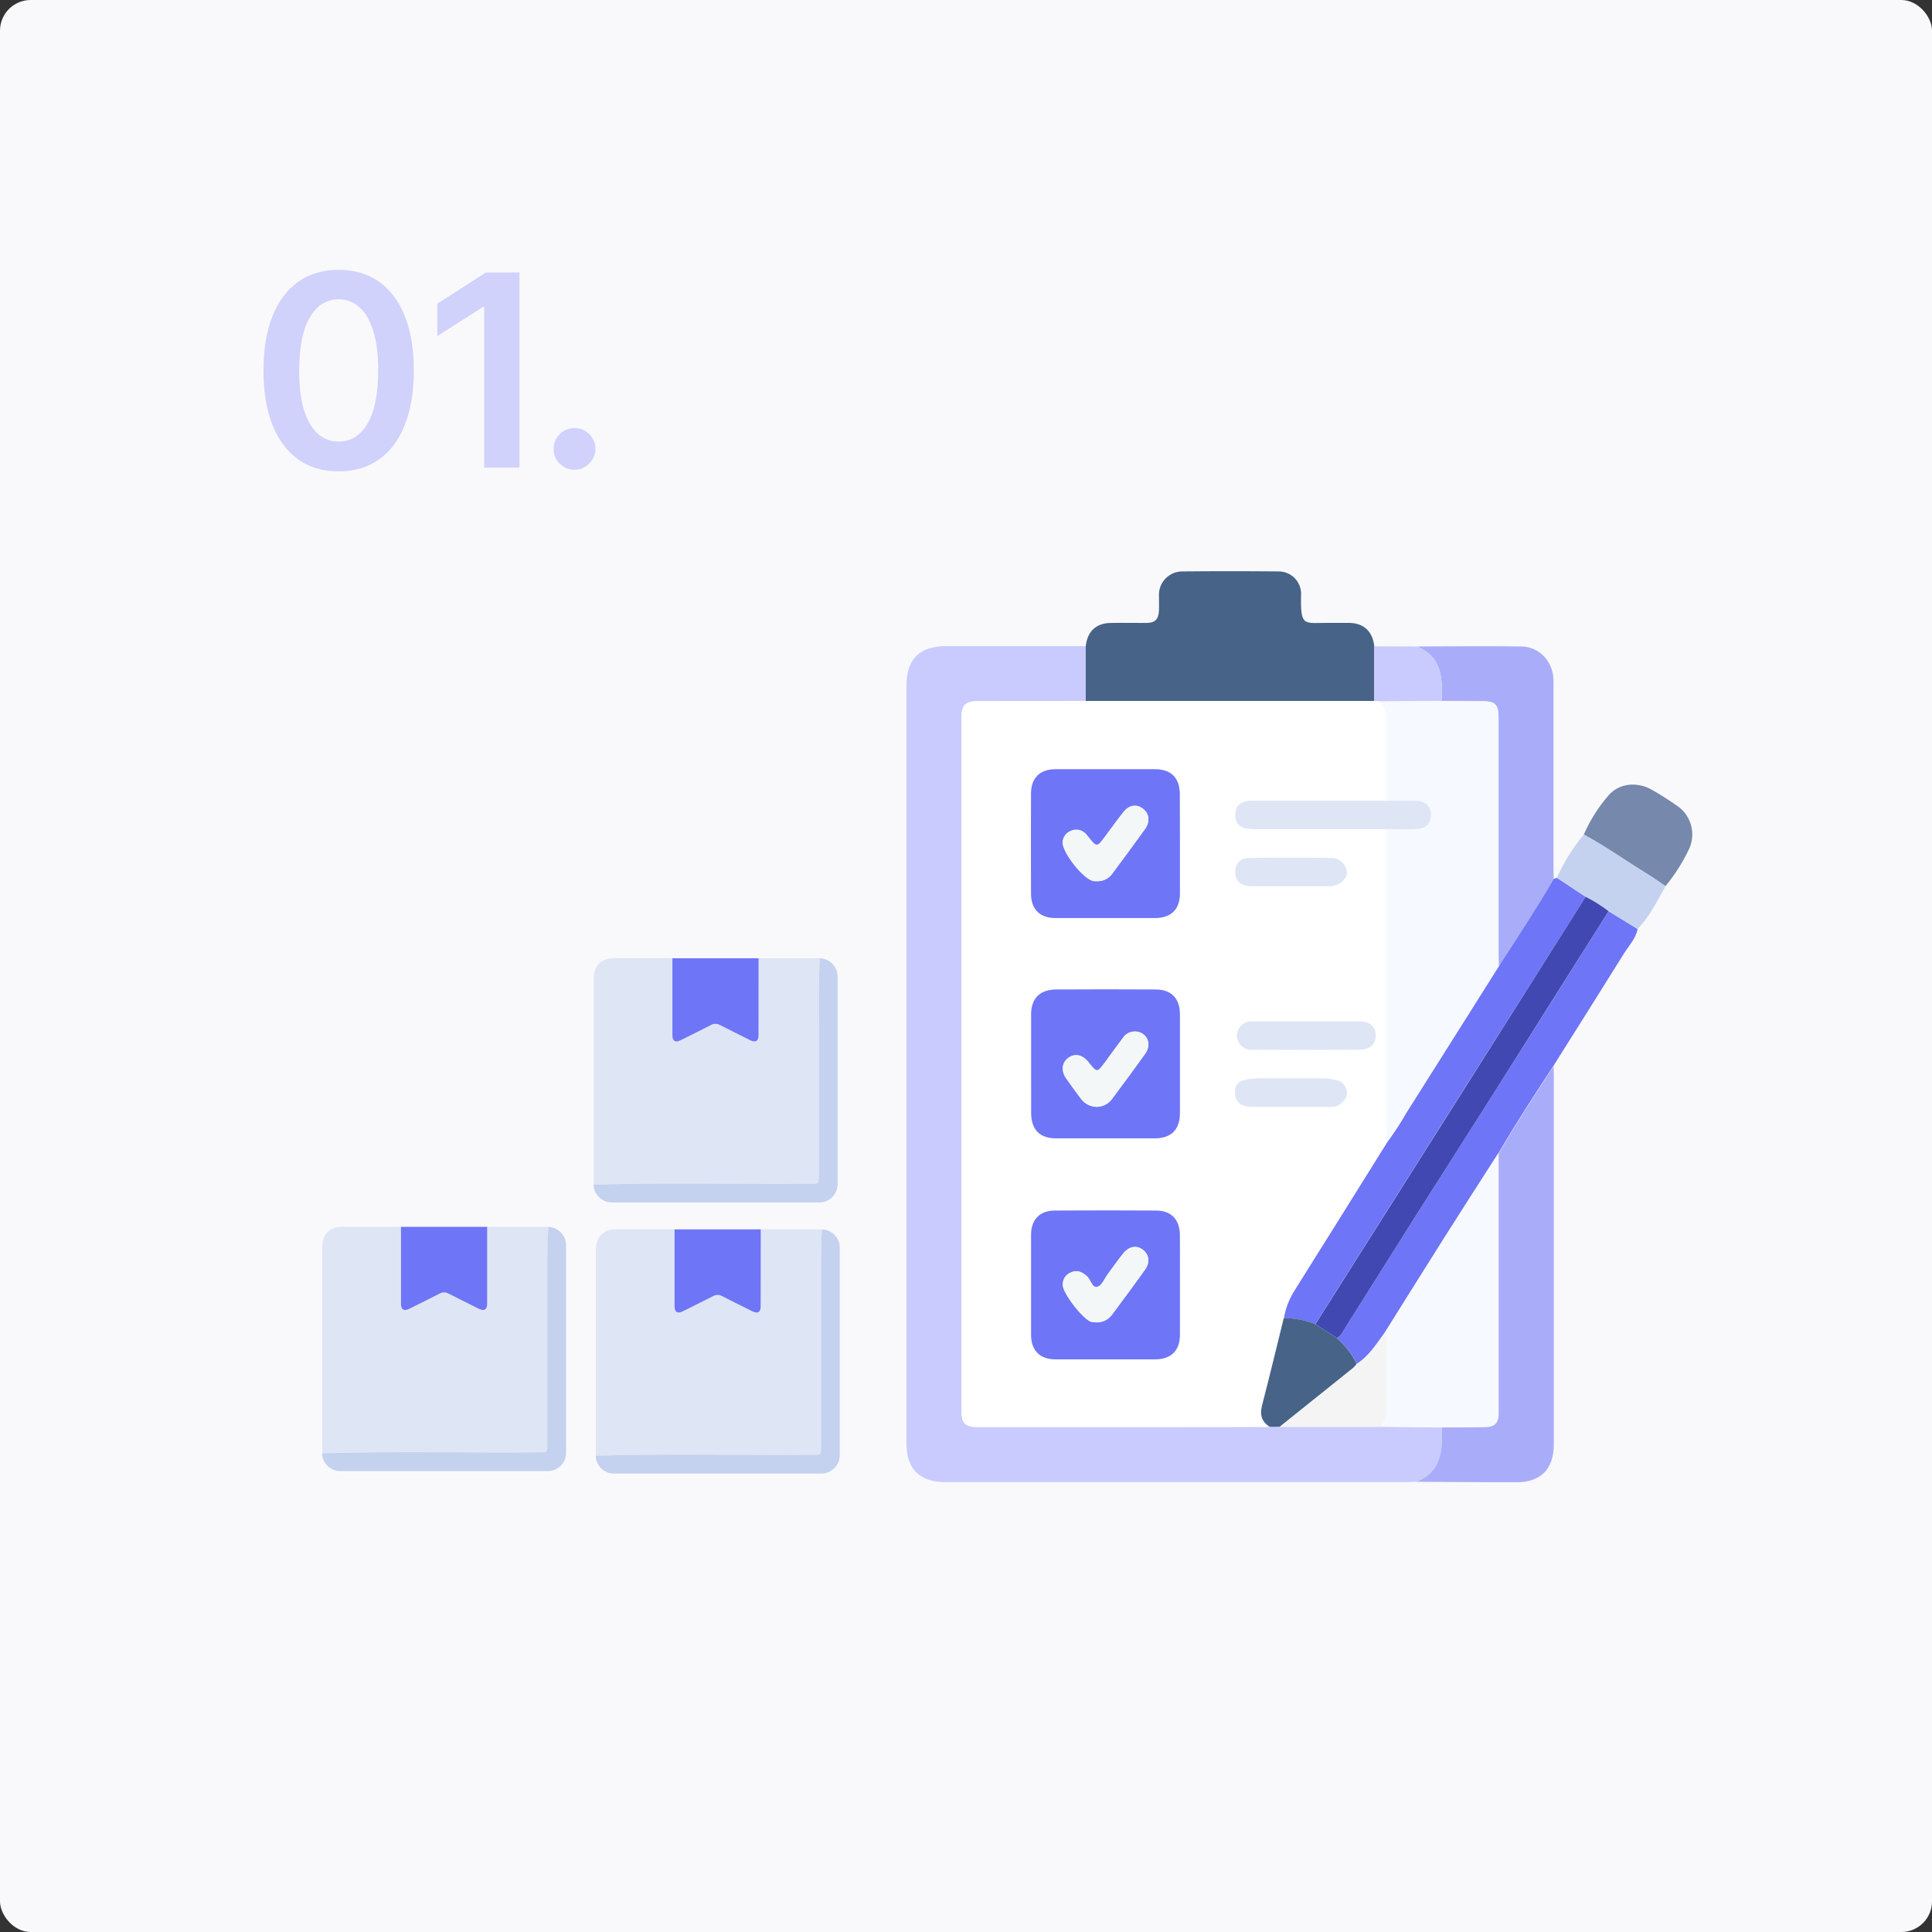 <svg width="504" height="504" viewBox="0 0 504 504" fill="none" xmlns="http://www.w3.org/2000/svg">
<rect x="0" y="0" width="504" height="504" fill="#333333" stroke="none"/>
<rect width="504" height="504" rx="8" fill="#F9F9FC"/>
<path d="M149.887 122.548C148.379 122.548 147.086 122.018 146.009 120.957C144.932 119.896 144.402 118.604 144.418 117.079C144.402 115.588 144.932 114.312 146.009 113.251C147.086 112.19 148.379 111.66 149.887 111.66C151.345 111.66 152.613 112.19 153.69 113.251C154.784 114.312 155.339 115.588 155.356 117.079C155.339 118.09 155.074 119.01 154.56 119.838C154.063 120.667 153.4 121.33 152.572 121.827C151.76 122.308 150.865 122.548 149.887 122.548Z" fill="#6E75F6" fill-opacity="0.3"/>
<path d="M135.521 71.09V121.999H126.299V80.064H126.001L114.094 87.67V79.218L126.746 71.09H135.521Z" fill="#6E75F6" fill-opacity="0.3"/>
<path d="M88.343 122.969C84.25 122.969 80.737 121.933 77.804 119.862C74.887 117.774 72.641 114.766 71.067 110.838C69.509 106.894 68.731 102.146 68.731 96.595C68.747 91.043 69.534 86.32 71.092 82.426C72.666 78.515 74.912 75.532 77.829 73.477C80.762 71.422 84.267 70.394 88.343 70.394C92.42 70.394 95.925 71.422 98.858 73.477C101.792 75.532 104.037 78.515 105.595 82.426C107.169 86.337 107.956 91.06 107.956 96.595C107.956 102.163 107.169 106.919 105.595 110.863C104.037 114.791 101.792 117.79 98.858 119.862C95.942 121.933 92.437 122.969 88.343 122.969ZM88.343 115.189C91.525 115.189 94.036 113.623 95.875 110.49C97.731 107.342 98.659 102.71 98.659 96.595C98.659 92.551 98.237 89.154 97.392 86.403C96.546 83.652 95.353 81.581 93.812 80.189C92.271 78.78 90.448 78.076 88.343 78.076C85.178 78.076 82.676 79.65 80.836 82.799C78.997 85.931 78.069 90.529 78.052 96.595C78.036 100.655 78.442 104.069 79.27 106.836C80.115 109.604 81.309 111.692 82.85 113.101C84.391 114.493 86.222 115.189 88.343 115.189Z" fill="#6E75F6" fill-opacity="0.3"/>
<g clip-path="url(#clip0_1319_7320)">
<path d="M127.084 320.043H143.063C142.729 325.574 142.822 331.105 142.822 336.636C142.822 350.022 142.822 363.408 142.822 376.795C142.822 378.793 142.822 378.821 140.786 378.83C121.869 378.979 102.951 378.524 84.081 379.072C84.081 377.399 84.081 375.716 84.081 374.043V325.351C83.997 322.023 85.986 320.043 89.305 320.043C94.418 320.043 99.531 320.043 104.643 320.043C104.643 326.748 104.643 333.454 104.643 340.159C104.643 341.637 105.433 342.093 106.772 341.433C109.431 340.113 112.089 338.802 114.72 337.445C115.074 337.244 115.475 337.138 115.882 337.138C116.289 337.138 116.69 337.244 117.044 337.445C119.684 338.793 122.343 340.113 124.992 341.433C126.331 342.093 127.121 341.637 127.121 340.159C127.111 333.485 127.093 326.773 127.084 320.043Z" fill="#C4D2EF" fill-opacity="0.5"/>
<path d="M84 379.099C102.917 378.551 121.834 379.006 140.752 378.858C142.75 378.858 142.787 378.858 142.787 376.822C142.787 363.436 142.787 350.05 142.787 336.664C142.787 331.132 142.694 325.601 143.029 320.07C144.269 320.104 145.447 320.619 146.314 321.505C147.182 322.391 147.67 323.58 147.677 324.821C147.677 342.892 147.677 360.966 147.677 379.044C147.663 380.29 147.162 381.481 146.281 382.364C145.401 383.246 144.21 383.749 142.964 383.766C124.887 383.766 106.809 383.766 88.732 383.766C87.492 383.752 86.307 383.258 85.424 382.387C84.542 381.517 84.031 380.338 84 379.099Z" fill="#C4D2EF"/>
<path d="M127.087 320.043C127.087 326.755 127.087 333.466 127.087 340.169C127.087 341.647 126.297 342.102 124.958 341.442C122.309 340.122 119.65 338.802 117.01 337.454C116.656 337.253 116.256 337.147 115.848 337.147C115.441 337.147 115.04 337.253 114.686 337.454C112.055 338.811 109.397 340.122 106.738 341.442C105.4 342.102 104.609 341.647 104.609 340.169C104.609 333.469 104.609 326.764 104.609 320.052L127.087 320.043Z" fill="#6E75F6"/>
<path d="M198.454 320.712H214.424C214.089 326.243 214.182 331.774 214.182 337.314V377.463C214.182 379.462 214.182 379.49 212.146 379.499C193.229 379.648 174.312 379.192 155.441 379.741C155.441 378.067 155.441 376.385 155.441 374.711V326.001C155.441 322.673 157.421 320.674 160.749 320.684H176.088C176.088 327.386 176.088 334.098 176.088 340.8C176.088 342.278 176.878 342.734 178.216 342.074C180.875 340.753 183.524 339.443 186.164 338.095C186.518 337.892 186.919 337.785 187.326 337.785C187.734 337.785 188.135 337.892 188.488 338.095C191.128 339.452 193.778 340.763 196.436 342.083C197.775 342.743 198.565 342.287 198.565 340.809C198.481 334.126 198.463 327.414 198.454 320.712Z" fill="#C4D2EF" fill-opacity="0.5"/>
<path d="M155.395 379.744C174.312 379.195 193.229 379.651 212.146 379.502C214.145 379.502 214.182 379.502 214.182 377.466V337.317C214.182 331.74 214.089 326.246 214.424 320.715C215.663 320.749 216.841 321.263 217.709 322.15C218.576 323.036 219.065 324.225 219.072 325.465C219.072 343.536 219.072 361.614 219.072 379.697C219.052 380.941 218.55 382.129 217.67 383.009C216.79 383.889 215.602 384.391 214.358 384.41C196.275 384.41 178.197 384.41 160.126 384.41C158.885 384.401 157.697 383.908 156.814 383.037C155.93 382.166 155.421 380.984 155.395 379.744Z" fill="#C4D2EF"/>
<path d="M198.454 320.712C198.454 327.415 198.454 334.126 198.454 340.829C198.454 342.307 197.664 342.762 196.325 342.102C193.667 340.782 191.017 339.472 188.377 338.114C188.024 337.911 187.623 337.804 187.215 337.804C186.808 337.804 186.407 337.911 186.053 338.114C183.413 339.462 180.764 340.773 178.105 342.093C176.767 342.753 175.977 342.298 175.977 340.819C175.977 334.117 175.977 327.405 175.977 320.703L198.454 320.712Z" fill="#6E75F6"/>
<path d="M197.894 249.98H213.873C213.539 255.557 213.631 261.042 213.631 266.573C213.631 279.959 213.631 293.345 213.631 306.731C213.631 308.73 213.631 308.758 211.596 308.767C192.688 308.916 173.761 308.46 154.891 309.009C154.891 307.335 154.891 305.653 154.891 303.98V255.269C154.891 251.941 156.88 249.952 160.199 249.961H175.537C175.537 256.673 175.537 263.381 175.537 270.087C175.537 271.565 176.327 272.02 177.666 271.36C180.324 270.04 182.983 268.729 185.614 267.372C185.968 267.171 186.368 267.065 186.776 267.065C187.183 267.065 187.583 267.171 187.938 267.372C190.578 268.72 193.236 270.04 195.886 271.36C197.234 272.02 198.014 271.565 198.014 270.087C197.921 263.403 197.903 256.691 197.894 249.98Z" fill="#C4D2EF" fill-opacity="0.5"/>
<path d="M154.836 309.021C173.753 308.473 192.68 308.928 211.587 308.78C213.586 308.78 213.623 308.78 213.623 306.744C213.623 293.358 213.623 279.972 213.623 266.585C213.623 261.054 213.53 255.523 213.865 249.992C215.105 250.026 216.283 250.54 217.15 251.427C218.017 252.313 218.506 253.502 218.513 254.742C218.513 272.814 218.513 290.888 218.513 308.965C218.494 310.212 217.99 311.402 217.109 312.283C216.227 313.165 215.037 313.669 213.791 313.688C195.707 313.688 177.63 313.688 159.558 313.688C158.321 313.671 157.137 313.176 156.257 312.306C155.376 311.436 154.867 310.259 154.836 309.021Z" fill="#C4D2EF"/>
<path d="M197.892 249.98C197.892 256.692 197.892 263.404 197.892 270.106C197.892 271.584 197.111 272.04 195.763 271.38C193.113 270.06 190.455 268.74 187.815 267.392C187.461 267.19 187.06 267.085 186.653 267.085C186.245 267.085 185.845 267.19 185.491 267.392C182.86 268.749 180.201 270.06 177.543 271.38C176.204 272.04 175.414 271.584 175.414 270.106C175.414 263.401 175.414 256.692 175.414 249.98H197.892Z" fill="#6E75F6"/>
<path d="M369.589 386.555C368.511 386.555 367.433 386.648 366.354 386.648H246.679C239.862 386.648 236.453 383.239 236.453 376.422V178.912C236.453 171.94 239.855 168.547 246.837 168.547H283.239V182.872L255.184 182.918C251.875 182.918 250.825 183.932 250.825 187.139V368.084C250.825 371.356 251.754 372.267 255.156 372.267H308.71C316.203 372.267 323.705 372.267 331.197 372.211H360.284L376.087 372.388C376.394 378.235 376.143 383.84 369.589 386.555Z" fill="#C9CBFF"/>
<path d="M283.238 182.874V168.595C283.638 164.747 285.916 162.562 289.745 162.506C292.832 162.45 295.918 162.506 299.041 162.506C301.291 162.506 302.239 161.577 302.332 159.29C302.397 157.905 302.332 156.501 302.332 155.116C302.344 153.513 302.987 151.98 304.121 150.847C305.256 149.714 306.79 149.074 308.393 149.064C316.735 148.984 325.07 148.984 333.399 149.064C334.217 149.041 335.031 149.19 335.788 149.501C336.545 149.812 337.228 150.278 337.794 150.869C338.36 151.46 338.795 152.164 339.073 152.934C339.35 153.703 339.463 154.523 339.404 155.339C339.246 163.705 340.166 162.441 346.674 162.488C348.449 162.488 350.225 162.488 352 162.488C355.811 162.571 358.08 164.728 358.507 168.595V182.864L283.238 182.874Z" fill="#476387"/>
<path d="M369.586 386.557C376.093 383.843 376.391 378.191 376.093 372.381C379.877 372.381 383.66 372.381 387.443 372.279C389.916 372.279 390.957 371.238 390.957 368.737C390.957 346.105 390.957 323.485 390.957 300.877C395.494 293.152 400.365 285.632 405.282 278.148C405.282 278.994 405.347 279.85 405.347 280.696C405.347 312.692 405.347 344.692 405.347 376.694C405.347 383.295 401.964 386.706 395.382 386.697C386.762 386.647 378.163 386.601 369.586 386.557Z" fill="#A9ADF9"/>
<path d="M369.605 168.641C378.706 168.641 387.807 168.483 396.898 168.641C401.686 168.706 405.265 172.712 405.265 177.648C405.265 193.761 405.265 209.893 405.265 226.043C405.265 227.121 405.265 228.199 405.32 229.287C400.793 237.031 395.866 244.532 390.986 252.071C390.986 251.142 390.921 250.212 390.921 249.283C390.921 228.584 390.921 207.885 390.921 187.186C390.921 183.811 390.038 182.956 386.701 182.938L376.048 182.873C376.364 176.988 376.196 171.355 369.605 168.641Z" fill="#A9ADF9"/>
<path d="M391.005 252.035C395.885 244.496 400.812 236.994 405.339 229.251L406.148 229L413.631 233.945L410.935 238.24L381.402 284.906L343.094 345.441C340.491 344.38 337.705 343.843 334.895 343.86C335.311 341.343 336.227 338.934 337.59 336.777C340.909 331.394 344.311 326.059 347.658 320.695C352.362 313.184 357.056 305.663 361.741 298.134C363.625 295.597 365.354 292.949 366.919 290.204C374.969 277.494 382.998 264.771 391.005 252.035Z" fill="#6E75F6"/>
<path d="M405.21 278.102C400.292 285.585 395.421 293.105 390.885 300.83C386.107 308.267 381.31 315.704 376.579 323.205C371.429 331.339 366.353 339.51 361.222 347.672C359.056 350.591 357.159 353.761 353.98 355.778C352.707 353.197 350.916 350.906 348.719 349.048C349.862 348.518 350.299 347.375 350.903 346.417C357.336 336.275 363.704 326.096 370.118 315.955C376.532 305.813 383.039 295.708 389.453 285.557C399.543 269.624 409.604 253.675 419.637 237.711L427.204 242.359C426.721 244.878 424.917 246.691 423.635 248.754C417.546 258.552 411.364 268.313 405.21 278.102Z" fill="#6E75F6"/>
<path d="M413.168 217.714C414.793 213.969 416.988 210.497 419.675 207.424C422.464 204.263 427.112 203.854 430.97 206.048C433.173 207.312 435.329 208.688 437.421 210.147C439.183 211.312 440.481 213.058 441.087 215.081C441.694 217.105 441.571 219.277 440.74 221.219C439.088 224.787 436.982 228.127 434.474 231.156C432.82 230.059 431.202 228.906 429.51 227.865C424.063 224.509 418.82 220.782 413.168 217.714Z" fill="#7688AB"/>
<path d="M413.171 217.715C418.823 220.782 424.066 224.51 429.541 227.866C431.233 228.907 432.85 230.06 434.505 231.157C432.283 235.015 430.387 239.095 427.208 242.312L419.641 237.664C417.76 236.226 415.749 234.966 413.636 233.899L406.152 228.954C407.969 224.905 410.33 221.124 413.171 217.715Z" fill="#C4D2EF"/>
<path d="M369.608 168.643C376.198 171.357 376.366 177.009 376.059 182.847L360.256 182.996L358.48 182.865V168.605L369.608 168.643Z" fill="#C9CBFF"/>
<path d="M358.499 182.866L360.274 182.996C361.697 185.069 361.734 187.393 361.706 189.792C361.631 196.159 361.706 202.527 361.706 208.904H360.088C348.933 208.904 337.75 208.904 326.539 208.904C323.555 208.904 322.115 210.354 322.282 213.05C322.412 215.179 323.983 216.304 327.004 216.313C338.568 216.313 350.136 216.313 361.706 216.313C361.706 229.755 361.706 243.197 361.706 256.639C361.706 270.471 361.728 284.3 361.771 298.126C357.08 305.644 352.385 313.164 347.688 320.687C344.341 326.051 340.939 331.387 337.62 336.769C336.257 338.927 335.341 341.335 334.924 343.853C333.065 351.448 331.206 359.061 329.254 366.637C328.631 369.054 329.152 370.839 331.225 372.215C323.732 372.215 316.23 372.27 308.738 372.27H255.156C251.772 372.27 250.824 371.341 250.824 368.087V187.114C250.824 183.907 251.875 182.903 255.184 182.894L283.239 182.848L358.499 182.866ZM307.808 220.05C307.808 215.792 307.808 211.544 307.808 207.287C307.808 203.029 305.568 200.659 301.301 200.649C292.625 200.649 283.97 200.649 275.338 200.649C271.312 200.649 269.007 202.945 268.988 206.971C268.988 215.709 268.988 224.447 268.988 233.185C268.988 237.182 271.322 239.469 275.375 239.478C284.051 239.478 292.702 239.478 301.329 239.478C305.503 239.478 307.771 237.192 307.836 233.027C307.836 228.686 307.808 224.354 307.808 220.031V220.05ZM268.97 277.685C268.97 281.942 268.97 286.19 268.97 290.439C268.97 294.687 271.21 297.057 275.477 297.076C284.048 297.076 292.622 297.076 301.199 297.076C305.512 297.076 307.762 294.798 307.78 290.485C307.78 281.908 307.78 273.328 307.78 264.745C307.78 260.543 305.549 258.238 301.375 258.238C292.699 258.188 284.045 258.188 275.412 258.238C271.219 258.238 268.988 260.543 268.961 264.745C268.988 268.993 268.988 273.325 268.988 277.647L268.97 277.685ZM307.808 335.226C307.808 330.894 307.808 326.572 307.808 322.212C307.808 318.131 305.577 315.798 301.561 315.77C292.755 315.714 283.949 315.714 275.142 315.77C271.238 315.77 269.007 318.15 268.988 322.073C268.988 330.811 268.988 339.546 268.988 348.278C268.988 352.294 271.331 354.58 275.356 354.59C284.001 354.59 292.653 354.59 301.31 354.59C305.503 354.59 307.817 352.321 307.817 348.175C307.836 343.844 307.808 339.567 307.808 335.189V335.226ZM340.567 266.455C335.705 266.455 330.843 266.455 325.972 266.455C325.077 266.559 324.249 266.984 323.643 267.652C323.038 268.321 322.696 269.186 322.681 270.088C322.666 270.99 322.98 271.866 323.563 272.554C324.146 273.242 324.96 273.694 325.852 273.827C335.501 273.883 345.15 273.883 354.799 273.827C357.393 273.827 358.936 272.228 358.88 270.053C358.824 267.877 357.318 266.455 354.697 266.446C350.002 266.436 345.289 266.455 340.567 266.455ZM336.625 288.765C340.344 288.765 344.062 288.765 347.781 288.765C349.426 288.765 351.499 286.748 351.434 285.196C351.434 284.376 351.144 283.582 350.615 282.956C350.086 282.329 349.351 281.911 348.543 281.775C347.501 281.506 346.43 281.363 345.354 281.347C340.409 281.347 335.473 281.347 330.527 281.347C328.91 281.275 327.29 281.344 325.684 281.552C322.793 282.063 321.966 283.169 322.282 285.744C322.496 287.65 324.011 288.747 326.465 288.756L336.625 288.765ZM336.486 231.214C339.953 231.214 343.421 231.214 346.888 231.214C349.166 231.214 351.369 229.448 351.406 227.728C351.355 226.669 350.894 225.671 350.12 224.945C349.346 224.22 348.321 223.825 347.26 223.843C340.177 223.74 333.074 223.731 325.991 223.843C323.36 223.843 322.152 225.395 322.273 227.793C322.356 229.904 323.825 231.177 326.344 231.196C329.709 231.205 333.13 231.177 336.495 231.177L336.486 231.214Z" fill="white"/>
<path d="M361.223 347.67C366.335 339.508 371.448 331.337 376.58 323.203C381.311 315.72 386.108 308.283 390.886 300.828C390.886 323.467 390.886 346.087 390.886 368.688C390.886 371.189 389.845 372.193 387.372 372.23C383.589 372.295 379.805 372.295 376.022 372.332L360.219 372.156C360.563 370.798 361.734 369.878 361.687 368.196C361.511 362.07 361.622 355.925 361.604 349.79C361.669 349.092 361.948 348.284 361.223 347.67Z" fill="#F6F9FF"/>
<path d="M331.198 372.214C329.125 370.857 328.604 369.072 329.227 366.636C331.198 359.06 333.02 351.447 334.898 343.852C337.707 343.835 340.493 344.369 343.097 345.423L348.674 349.03C350.872 350.888 352.663 353.179 353.936 355.76C353.677 356.136 353.381 356.484 353.053 356.801C346.657 361.945 340.252 367.076 333.838 372.195L331.198 372.214Z" fill="#476387"/>
<path d="M333.883 372.213C340.285 367.082 346.689 361.95 353.097 356.819C353.426 356.502 353.722 356.153 353.981 355.778C357.16 353.761 359.056 350.591 361.222 347.672C361.91 348.285 361.668 349.094 361.668 349.838C361.668 355.973 361.575 362.118 361.752 368.244C361.752 369.926 360.627 370.847 360.283 372.204L333.883 372.213Z" fill="#F4F4F4"/>
<path d="M361.682 208.904C361.682 202.527 361.682 196.159 361.682 189.792C361.682 187.393 361.682 185.069 360.25 182.996L376.053 182.848L386.706 182.913C390.043 182.913 390.927 183.787 390.927 187.161C390.927 207.866 390.927 228.565 390.927 249.258C390.927 250.187 390.926 251.117 390.992 252.046C382.972 264.769 374.944 277.496 366.906 290.225C365.341 292.97 363.612 295.618 361.728 298.154C361.728 284.328 361.706 270.499 361.663 256.666C361.663 243.225 361.663 229.783 361.663 216.341C364.201 216.341 366.729 216.415 369.258 216.341C372.046 216.22 373.339 214.853 373.264 212.399C373.19 210.196 371.712 208.969 369.035 208.951C366.599 208.886 364.136 208.904 361.682 208.904Z" fill="#F6F9FF"/>
<path d="M348.718 349.045L343.141 345.438L381.449 284.912L410.936 238.238L413.632 233.934C415.745 235 417.756 236.26 419.637 237.698C409.579 253.65 399.517 269.599 389.453 285.544C383.039 295.696 376.541 305.791 370.117 315.942C363.694 326.093 357.298 336.272 350.903 346.414C350.298 347.372 349.862 348.515 348.718 349.045Z" fill="#4248B2"/>
<path d="M307.809 220.027C307.809 224.35 307.809 228.682 307.809 233.042C307.809 237.206 305.513 239.484 301.302 239.493C292.657 239.493 284.005 239.493 275.348 239.493C271.295 239.493 268.971 237.197 268.961 233.2C268.924 224.462 268.924 215.723 268.961 206.985C268.961 202.96 271.285 200.673 275.311 200.664C283.987 200.664 292.641 200.664 301.274 200.664C305.55 200.664 307.781 202.942 307.781 207.301C307.781 211.661 307.809 215.77 307.809 220.027ZM285.992 229.872C286.808 229.921 287.624 229.753 288.355 229.386C289.086 229.018 289.708 228.465 290.156 227.78C293.019 223.941 295.864 220.102 298.653 216.216C300.093 214.217 299.833 212.191 298.113 210.908C296.394 209.625 294.525 209.979 293.047 211.838C291.411 213.883 289.887 216.021 288.325 218.131C286.131 221.087 286.14 221.087 283.779 218.131C283.563 217.812 283.307 217.521 283.017 217.267C282.516 216.825 281.898 216.54 281.237 216.446C280.576 216.352 279.902 216.453 279.299 216.737C278.728 216.965 278.231 217.346 277.862 217.838C277.493 218.33 277.267 218.914 277.207 219.525C276.919 222.11 282.682 229.407 285.257 229.751C285.527 229.872 285.722 229.872 285.992 229.872Z" fill="#6E75F6"/>
<path d="M268.988 277.645C268.988 273.322 268.988 268.99 268.988 264.63C268.988 260.466 271.247 258.179 275.44 258.123C284.116 258.074 292.77 258.074 301.403 258.123C305.577 258.123 307.799 260.438 307.808 264.63C307.808 273.213 307.808 281.794 307.808 290.371C307.808 294.684 305.54 296.952 301.226 296.961C292.656 296.961 284.082 296.961 275.505 296.961C271.219 296.961 268.998 294.665 268.998 290.324C268.998 285.983 268.988 281.93 268.988 277.645ZM286.186 288.744C286.947 288.722 287.693 288.528 288.368 288.175C289.043 287.822 289.628 287.321 290.081 286.708C292.981 282.813 295.872 278.899 298.707 274.949C300.074 273.034 299.823 270.97 298.27 269.78C297.866 269.483 297.405 269.272 296.917 269.157C296.428 269.043 295.921 269.029 295.427 269.116C294.933 269.203 294.462 269.389 294.041 269.663C293.621 269.937 293.26 270.293 292.981 270.71C291.382 272.792 289.858 274.93 288.333 277.04C286.214 279.894 286.214 279.894 283.945 277.04C282.384 275.097 280.404 274.679 278.712 275.943C277.02 277.208 276.797 279.309 278.163 281.289C279.4 283.055 280.683 284.802 281.975 286.531C282.447 287.207 283.074 287.76 283.803 288.145C284.532 288.529 285.343 288.735 286.167 288.744H286.186Z" fill="#6E75F6"/>
<path d="M307.806 335.187C307.806 339.519 307.806 343.842 307.806 348.201C307.806 352.347 305.5 354.606 301.298 354.615C292.622 354.615 283.971 354.615 275.344 354.615C271.319 354.615 268.995 352.319 268.977 348.304C268.977 339.565 268.977 330.83 268.977 322.098C268.977 318.176 271.226 315.824 275.13 315.796C283.931 315.74 292.737 315.74 301.549 315.796C305.565 315.796 307.778 318.157 307.796 322.238C307.833 326.551 307.806 330.855 307.806 335.187ZM285.607 344.948C286.489 345.042 287.38 344.896 288.187 344.526C288.993 344.157 289.685 343.577 290.19 342.847C293.044 339.017 295.888 335.168 298.677 331.283C300.099 329.293 299.811 327.258 298.082 325.984C296.353 324.711 294.503 325.147 293.016 326.997C291.528 328.847 290.348 330.586 289.009 332.38C288.135 333.551 287.42 335.41 286.313 335.698C284.845 336.079 284.51 333.839 283.525 332.91C282.539 331.98 281.145 331.208 279.546 331.878C278.844 332.112 278.239 332.572 277.826 333.185C277.412 333.799 277.213 334.532 277.259 335.271C277.315 337.427 282.642 344.306 284.696 344.845C284.995 344.91 285.301 344.944 285.607 344.948Z" fill="#6E75F6"/>
<path d="M361.679 208.901C364.133 208.901 366.587 208.901 369.051 208.901C371.728 208.901 373.206 210.147 373.281 212.35C373.355 214.804 372.053 216.171 369.274 216.292C366.746 216.394 364.217 216.292 361.679 216.292C350.115 216.292 338.548 216.292 326.978 216.292C323.956 216.292 322.385 215.158 322.255 213.029C322.088 210.333 323.529 208.883 326.513 208.883C337.668 208.883 348.851 208.883 360.062 208.883L361.679 208.901Z" fill="#C4D2EF" fill-opacity="0.5"/>
<path d="M340.566 266.452C345.279 266.452 349.992 266.452 354.696 266.452C357.317 266.452 358.833 267.799 358.879 270.058C358.925 272.317 357.392 273.777 354.798 273.833C345.149 273.895 335.5 273.895 325.851 273.833C324.959 273.7 324.145 273.247 323.562 272.56C322.979 271.872 322.665 270.995 322.68 270.094C322.695 269.192 323.037 268.326 323.642 267.658C324.248 266.99 325.076 266.564 325.971 266.461C330.852 266.414 335.714 266.452 340.566 266.452Z" fill="#C4D2EF" fill-opacity="0.5"/>
<path d="M336.637 288.726H326.411C323.957 288.726 322.442 287.619 322.228 285.714C321.949 283.139 322.74 281.995 325.631 281.521C327.236 281.313 328.856 281.245 330.474 281.317C335.419 281.317 340.355 281.317 345.301 281.317C346.377 281.332 347.447 281.476 348.489 281.744C349.298 281.881 350.032 282.299 350.561 282.925C351.09 283.552 351.381 284.345 351.38 285.165C351.482 286.718 349.372 288.716 347.727 288.735C344.055 288.763 340.346 288.726 336.637 288.726Z" fill="#C4D2EF" fill-opacity="0.5"/>
<path d="M336.492 231.175C333.099 231.175 329.706 231.175 326.323 231.175C323.803 231.175 322.335 229.882 322.251 227.772C322.158 225.374 323.367 223.868 325.969 223.822C333.053 223.701 340.155 223.71 347.238 223.822C348.299 223.803 349.325 224.199 350.099 224.924C350.873 225.65 351.334 226.648 351.384 227.707C351.384 229.427 349.144 231.175 346.867 231.193C343.427 231.203 339.96 231.175 336.492 231.175Z" fill="#C4D2EF" fill-opacity="0.5"/>
<path d="M285.99 229.874C285.758 229.874 285.526 229.874 285.293 229.874C282.718 229.54 276.927 222.242 277.243 219.649C277.303 219.037 277.529 218.453 277.898 217.961C278.267 217.47 278.764 217.089 279.334 216.86C279.938 216.576 280.612 216.475 281.273 216.569C281.934 216.663 282.552 216.948 283.053 217.39C283.343 217.644 283.599 217.935 283.815 218.254C286.176 221.192 286.167 221.192 288.361 218.254C289.923 216.144 291.447 214.006 293.083 211.961C294.561 210.102 296.56 209.795 298.149 211.031C299.739 212.268 300.129 214.341 298.689 216.339C295.9 220.225 293.055 224.064 290.192 227.903C289.726 228.571 289.092 229.105 288.355 229.451C287.617 229.797 286.802 229.943 285.99 229.874Z" fill="#F3F7F7"/>
<path d="M286.167 288.743C285.337 288.748 284.519 288.554 283.779 288.177C283.04 287.8 282.402 287.251 281.919 286.577C280.627 284.848 279.344 283.1 278.108 281.334C276.741 279.354 276.983 277.225 278.656 275.989C280.329 274.753 282.328 275.143 283.89 277.086C286.158 279.921 286.158 279.921 288.277 277.086C289.839 274.976 291.364 272.838 292.925 270.755C293.204 270.338 293.565 269.982 293.985 269.708C294.406 269.434 294.877 269.248 295.372 269.162C295.866 269.075 296.372 269.089 296.861 269.203C297.35 269.317 297.81 269.529 298.215 269.826C299.767 271.016 300.018 273.079 298.652 274.994C295.863 278.945 292.925 282.859 290.025 286.754C289.572 287.353 288.99 287.842 288.322 288.187C287.654 288.531 286.918 288.721 286.167 288.743Z" fill="#F3F7F7"/>
<path d="M285.607 344.946C285.294 344.938 284.983 344.897 284.678 344.825C282.614 344.286 277.241 337.388 277.241 335.25C277.195 334.512 277.394 333.778 277.807 333.165C278.221 332.551 278.826 332.091 279.528 331.857C281.127 331.188 282.317 331.857 283.506 332.889C284.696 333.921 284.864 336.078 286.295 335.678C287.401 335.39 288.154 333.53 288.991 332.359C290.33 330.565 291.603 328.724 292.998 326.977C294.392 325.229 296.465 324.792 298.064 325.964C299.663 327.135 300.081 329.273 298.659 331.262C295.87 335.148 293.025 338.996 290.172 342.826C289.671 343.556 288.983 344.138 288.18 344.511C287.377 344.884 286.488 345.034 285.607 344.946Z" fill="#F3F7F7"/>
</g>
<defs>
<clipPath id="clip0_1319_7320">
<rect width="357.521" height="237.65" fill="white" transform="translate(84 149)"/>
</clipPath>
</defs>
</svg>

